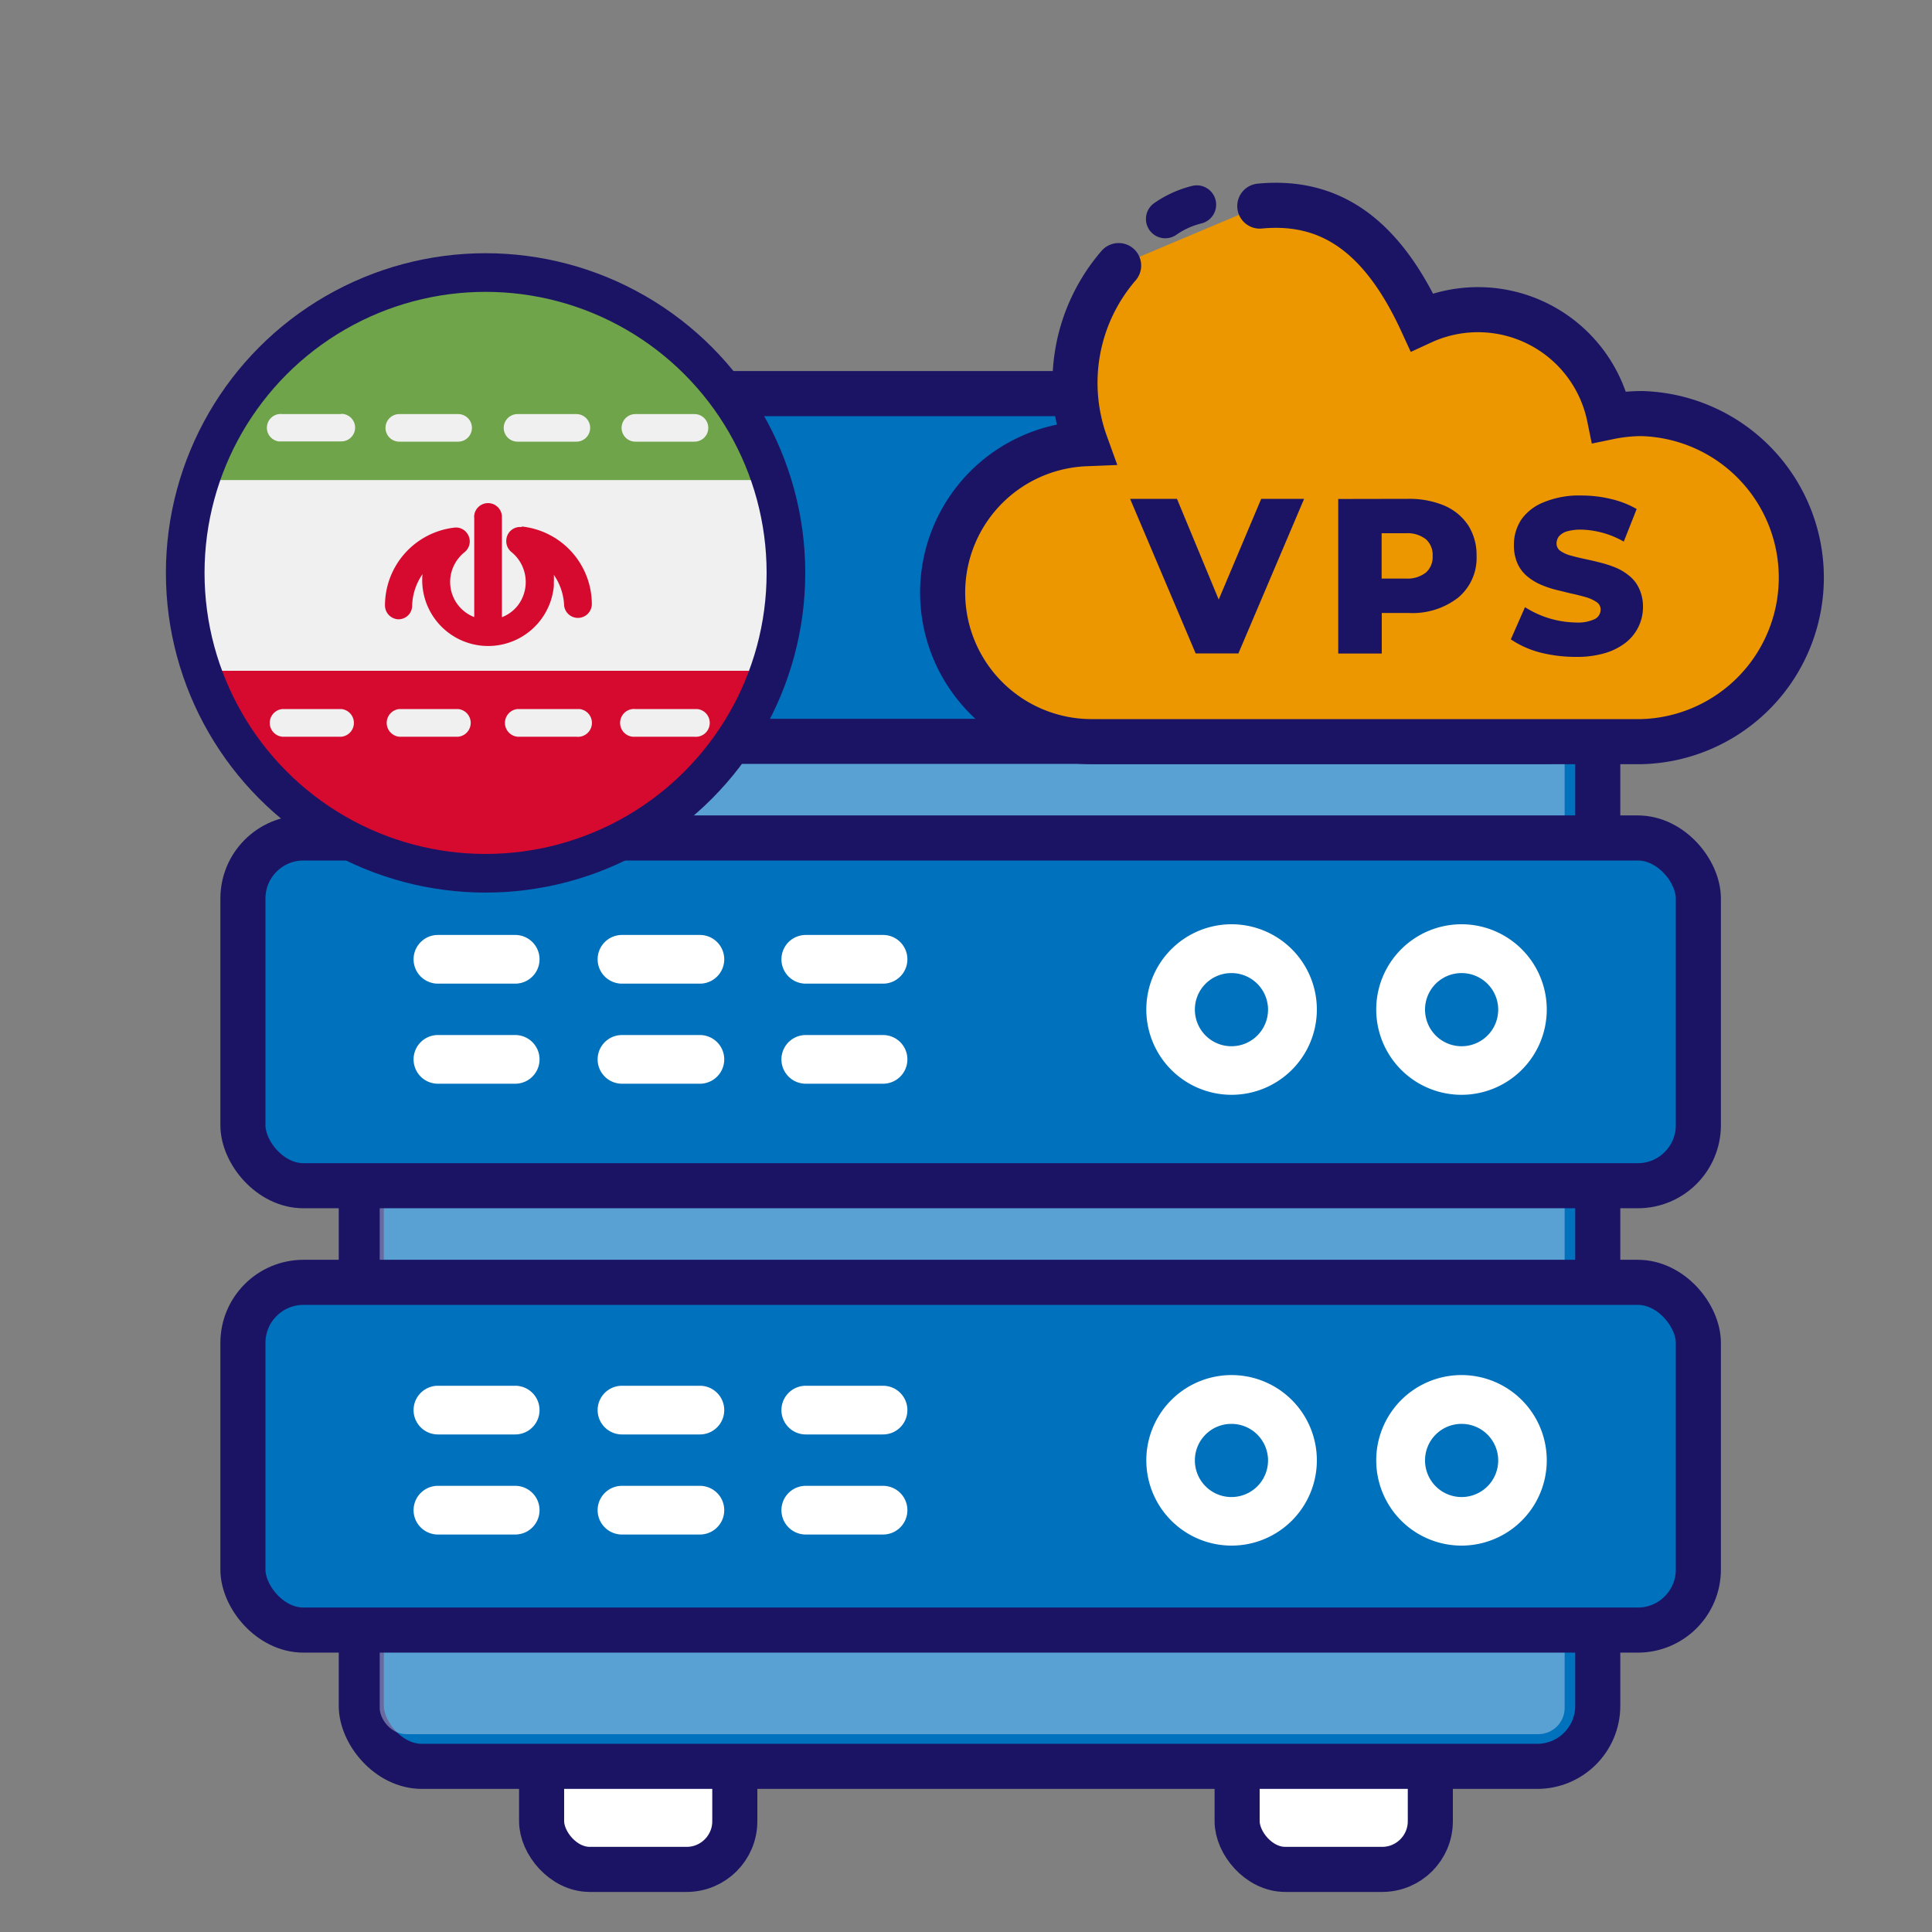 <svg id="Layer_1" data-name="Layer 1" xmlns="http://www.w3.org/2000/svg" xmlns:xlink="http://www.w3.org/1999/xlink" viewBox="0 0 150 150"><rect x="0" y="0" width="150" height="150" fill="#808080" stroke="none"/><defs><style>.cls-1,.cls-13{fill:none;}.cls-2,.cls-5,.cls-8{fill:#fff;}.cls-13,.cls-2,.cls-3,.cls-6,.cls-8{stroke:#1b1464;stroke-miterlimit:10;}.cls-2,.cls-3,.cls-6{stroke-width:3.5px;}.cls-3{fill:#0071bc;}.cls-4{fill:#d4e1f4;opacity:0.42;isolation:isolate;}.cls-6{fill:#ec9700;}.cls-6,.cls-8{stroke-linecap:round;}.cls-7{fill:#1b1464;}.cls-13,.cls-8{stroke-width:3px;}.cls-9{clip-path:url(#clip-path);}.cls-10{fill:#f0f0f0;}.cls-11{fill:#6fa44a;}.cls-12{fill:#d60a2e;}</style><clipPath id="clip-path"><circle class="cls-1" cx="37.7" cy="44.48" r="23.32"/></clipPath></defs><title>VPS-IRI</title><rect class="cls-2" x="96.05" y="122.14" width="15" height="23" rx="3.74"/><rect class="cls-2" x="42.05" y="122.14" width="15" height="23" rx="3.74"/><rect class="cls-3" x="28.05" y="32.14" width="96" height="105" rx="4.7"/><rect class="cls-4" x="29.48" y="30.14" width="92" height="104.5" rx="2.04"/><rect class="cls-3" x="18.86" y="30.56" width="105.84" height="27" rx="4.7"/><path class="cls-5" d="M107.48,51a6.63,6.63,0,1,0-6.19-7c0,.15,0,.29,0,.43A6.42,6.42,0,0,0,107.48,51Zm0-9.45a2.84,2.84,0,1,1-2.65,3,1.09,1.09,0,0,1,0-.18,2.75,2.75,0,0,1,2.65-2.85h0Z"/><path class="cls-5" d="M90.74,51a6.63,6.63,0,1,0-6.19-7c0,.15,0,.29,0,.43A6.42,6.42,0,0,0,90.74,51Zm0-9.45a2.84,2.84,0,1,1-2.64,3,1.21,1.21,0,0,1,0-.19,2.75,2.75,0,0,1,2.65-2.85h0Z"/><rect class="cls-3" x="18.86" y="65.06" width="113" height="27" rx="4.7"/><path class="cls-5" d="M34,84.14h6a1.89,1.89,0,0,0,0-3.78H34a1.89,1.89,0,0,0,0,3.78Z"/><path class="cls-5" d="M48.29,84.14h6.05a1.89,1.89,0,0,0,0-3.78H48.29a1.89,1.89,0,1,0,0,3.78Z"/><path class="cls-5" d="M62.56,84.14h6a1.89,1.89,0,0,0,0-3.78h-6a1.89,1.89,0,0,0,0,3.78Z"/><path class="cls-5" d="M34,76.37h6a1.89,1.89,0,0,0,0-3.78H34a1.89,1.89,0,0,0,0,3.78Z"/><path class="cls-5" d="M48.29,76.37h6.05a1.89,1.89,0,0,0,0-3.78H48.29a1.89,1.89,0,0,0,0,3.78Z"/><path class="cls-5" d="M62.56,76.37h6a1.89,1.89,0,0,0,0-3.78h-6a1.89,1.89,0,0,0,0,3.78Z"/><path class="cls-5" d="M113.47,85a6.62,6.62,0,1,0-6.62-6.62A6.62,6.62,0,0,0,113.47,85Zm0-9.45a2.84,2.84,0,1,1-2.83,2.85v0a2.83,2.83,0,0,1,2.81-2.85h0Z"/><path class="cls-5" d="M95.6,85A6.62,6.62,0,1,0,89,78.36,6.62,6.62,0,0,0,95.6,85Zm0-9.45a2.84,2.84,0,1,1-2.83,2.85v0a2.83,2.83,0,0,1,2.81-2.85h0Z"/><rect class="cls-3" x="18.86" y="99.56" width="113" height="27" rx="4.7"/><path class="cls-5" d="M34,119.14h6a1.89,1.89,0,0,0,0-3.78H34a1.89,1.89,0,0,0,0,3.78Z"/><path class="cls-5" d="M48.29,119.14h6.05a1.89,1.89,0,0,0,0-3.78H48.29a1.89,1.89,0,1,0,0,3.78Z"/><path class="cls-5" d="M62.56,119.14h6a1.89,1.89,0,0,0,0-3.78h-6a1.89,1.89,0,0,0,0,3.78Z"/><path class="cls-5" d="M34,111.37h6a1.89,1.89,0,0,0,0-3.78H34a1.89,1.89,0,0,0,0,3.78Z"/><path class="cls-5" d="M48.29,111.37h6.05a1.89,1.89,0,0,0,0-3.78H48.29a1.89,1.89,0,0,0,0,3.78Z"/><path class="cls-5" d="M62.56,111.37h6a1.89,1.89,0,0,0,0-3.78h-6a1.89,1.89,0,0,0,0,3.78Z"/><path class="cls-5" d="M113.47,120a6.62,6.62,0,1,0-6.62-6.62,6.62,6.62,0,0,0,6.62,6.62Zm0-9.45a2.84,2.84,0,1,1-2.83,2.85v0a2.83,2.83,0,0,1,2.81-2.85h0Z"/><path class="cls-5" d="M95.6,120a6.62,6.62,0,1,0-6.6-6.64A6.62,6.62,0,0,0,95.6,120Zm0-9.45a2.84,2.84,0,1,1-2.83,2.85v0a2.83,2.83,0,0,1,2.81-2.85h0Z"/><path class="cls-6" d="M86.85,20.62a13.92,13.92,0,0,0-2.56,13.83,11.57,11.57,0,0,0,.35,23.13h42.83a12.74,12.74,0,0,0,0-25.47,12.53,12.53,0,0,0-2.52.26A10.41,10.41,0,0,0,110.39,25c-3.13-6.81-7.18-9.51-12.58-9"/><path class="cls-7" d="M97.92,38.73h3.33l-5.1,12H92.83l-5.09-12h3.64l3.24,7.82Z"/><path class="cls-7" d="M109.34,38.73a7,7,0,0,1,2.81.53A4.21,4.21,0,0,1,114,40.8a4.29,4.29,0,0,1,.64,2.37,4,4,0,0,1-1.43,3.23,5.77,5.77,0,0,1-3.86,1.19h-2.07v3.15H103.9v-12Zm-.2,6.19a2.34,2.34,0,0,0,1.57-.47,1.6,1.6,0,0,0,.52-1.28,1.63,1.63,0,0,0-.52-1.3,2.34,2.34,0,0,0-1.57-.47h-1.87v3.52Z"/><path class="cls-7" d="M122.32,51a11.18,11.18,0,0,1-2.82-.36,7.42,7.42,0,0,1-2.2-1l1.1-2.5a7.56,7.56,0,0,0,3.93,1.19,3.11,3.11,0,0,0,1.5-.27.82.82,0,0,0,.44-.71.68.68,0,0,0-.32-.61,2.9,2.9,0,0,0-.84-.38c-.35-.1-.74-.2-1.17-.29l-1.22-.3a8,8,0,0,1-1.19-.42,4.36,4.36,0,0,1-1-.64,2.78,2.78,0,0,1-.73-1,3.45,3.45,0,0,1-.26-1.38,3.54,3.54,0,0,1,.58-2A3.88,3.88,0,0,1,119.84,39a7.2,7.2,0,0,1,2.94-.53,9.82,9.82,0,0,1,2.29.27,7.29,7.29,0,0,1,2,.78l-1,2.53a7,7,0,0,0-3.3-.93,3.94,3.94,0,0,0-1.13.14,1.31,1.31,0,0,0-.61.39.91.91,0,0,0-.18.55.69.69,0,0,0,.31.58,2.5,2.5,0,0,0,.82.36c.35.1.74.19,1.16.28s.81.18,1.22.29a8.49,8.49,0,0,1,1.2.41,4.36,4.36,0,0,1,1,.64,2.72,2.72,0,0,1,.73,1,3.27,3.27,0,0,1,.27,1.38,3.5,3.5,0,0,1-1.31,2.73,4.86,4.86,0,0,1-1.65.84A7.68,7.68,0,0,1,122.32,51Z"/><path class="cls-8" d="M92.92,15.89A7.35,7.35,0,0,0,90.47,17"/><g class="cls-9"><path class="cls-10" d="M6,22.46H69.76V66.89H6Z"/><path class="cls-11" d="M6,22.46H69.76V37.27H6Z"/><path class="cls-12" d="M6,52.08H69.76v14.8H6Z"/><path class="cls-10" d="M63.05,55.05H58.47a1.08,1.08,0,0,0,0,2.15h4.58a1.08,1.08,0,0,0,0-2.15Zm-9.15,0H49.33a1.08,1.08,0,0,0-.21,2.15h4.8a1.08,1.08,0,1,0,.21-2.15H53.9Zm-9.15,0H40.18a1.08,1.08,0,0,0,0,2.15h4.57A1.08,1.08,0,1,0,45,55.05Zm-9.14,0H31a1.08,1.08,0,0,0,0,2.15h4.57a1.08,1.08,0,0,0,0-2.15Zm-9.14,0H21.92a1.08,1.08,0,0,0,0,2.15H26.5a1.08,1.08,0,0,0,0-2.15Zm-9.15,0H12.75a1.08,1.08,0,0,0-.21,2.15h4.78a1.08,1.08,0,0,0,0-2.15Z"/><path class="cls-10" d="M69.76,55.05V57.2H67.62a1.08,1.08,0,0,1,0-2.15Z"/><path class="cls-10" d="M63.05,32.15H58.47a1.07,1.07,0,0,0,0,2.14h4.58a1.07,1.07,0,1,0,0-2.14Zm-9.15,0H49.33a1.07,1.07,0,0,0,0,2.14h4.59a1.07,1.07,0,0,0,0-2.14h0Zm-9.15,0H40.18a1.07,1.07,0,1,0,0,2.14h4.57a1.07,1.07,0,0,0,0-2.14Zm-9.14,0H31a1.07,1.07,0,1,0,0,2.14h4.57a1.07,1.07,0,0,0,0-2.14Zm-9.14,0H21.92a1.07,1.07,0,0,0-.29,2.12H26.5a1.07,1.07,0,0,0,0-2.14Zm-9.15,0H12.75a1.07,1.07,0,1,0,0,2.14h4.57a1.07,1.07,0,1,0,0-2.14Z"/><path class="cls-10" d="M69.76,32.15v2.12H67.62a1.07,1.07,0,0,1,0-2.14Z"/><path class="cls-12" d="M40.48,40.92a1.07,1.07,0,0,0-1.17,1,1.09,1.09,0,0,0,.41.95A3,3,0,0,1,40.21,47a2.91,2.91,0,0,1-1.24.92V40.18A1.08,1.08,0,0,0,36.82,40a.74.74,0,0,0,0,.21v7.7a2.92,2.92,0,0,1-1.67-3.79h0a3,3,0,0,1,.92-1.25,1.07,1.07,0,0,0,.17-1.5,1.05,1.05,0,0,0-.93-.41,6.09,6.09,0,0,0-5.42,6,1.08,1.08,0,0,0,1,1.12A1.06,1.06,0,0,0,32,47h0a4.54,4.54,0,0,1,.8-2.42A5.09,5.09,0,1,0,43,45.49c0-.11,0-.21,0-.32a4.86,4.86,0,0,0,0-.54,4.53,4.53,0,0,1,.8,2.41,1.08,1.08,0,0,0,2.15-.16,6.08,6.08,0,0,0-5.42-6Z"/></g><circle class="cls-13" cx="37.7" cy="44.48" r="23.32"/></svg>